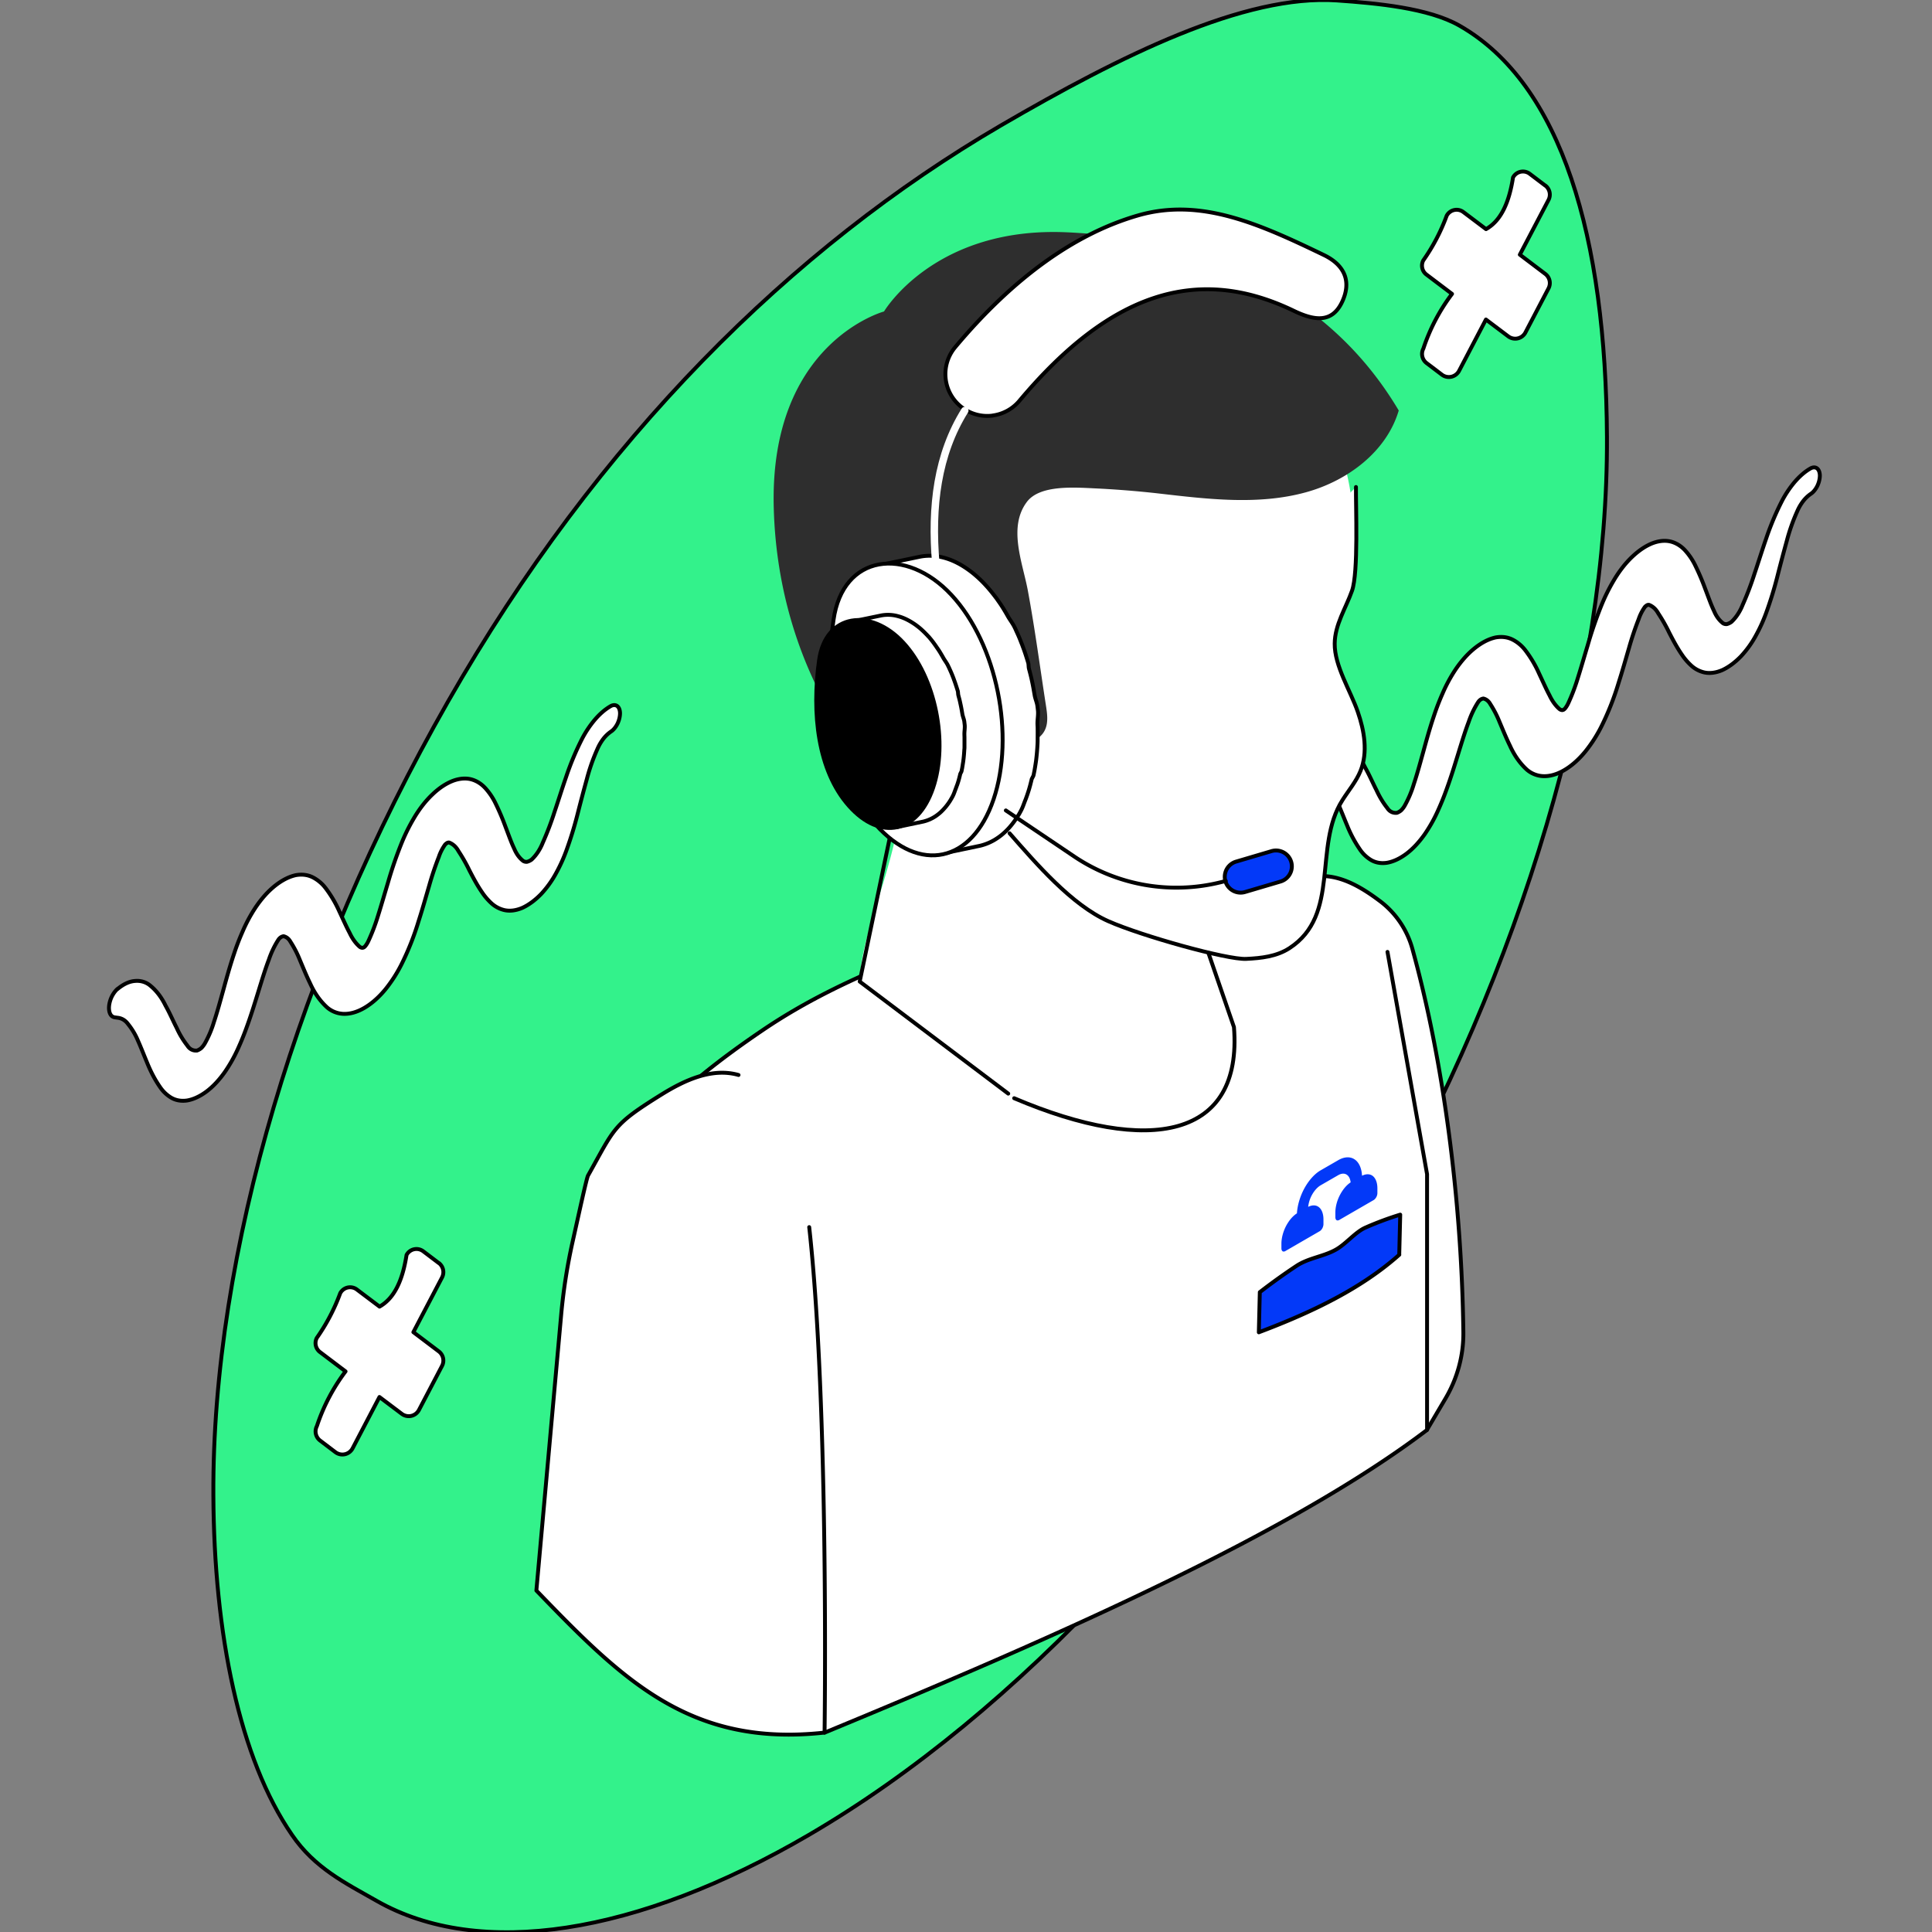 <svg xmlns="http://www.w3.org/2000/svg" xmlns:xlink="http://www.w3.org/1999/xlink" width="600" height="600"><rect width="100%" height="100%" fill="#808080" stroke="none"/><g transform="scale(2.308)"><svg xmlns="http://www.w3.org/2000/svg" width="260" height="260" fill="none" viewBox="0 0 260 260"><g clip-path="url(#a)"><path fill="#33F28B" stroke="#000" stroke-linecap="round" stroke-linejoin="round" stroke-width=".523" d="M50.673 255.769c-4.188-2.386-8.333-4.397-11.382-8.871-7.06-10.242-10.494-27.024-10.582-45.739-.166-32.404 11.335-71.305 31.542-106.703 20.207-35.398 46.424-61.228 74.409-77.568C150.812 7.486 167.44-.8 179.902.062c5.38.375 12.329 1.016 16.484 3.391 13.799 7.878 19.698 28.538 19.842 55.33.166 32.403-11.336 71.303-31.542 106.701-20.207 35.398-47.85 65.073-75.845 81.414-23.168 13.533-44.358 16.748-58.168 8.871Z"/><path fill="#fff" stroke="#000" stroke-linecap="round" stroke-linejoin="round" stroke-width=".523" d="M177.261 101.096c.784-.652 1.58-1.027 2.331-1.083.718-.066 1.37.111 1.911.497.895.685 1.635 1.625 2.21 2.807.574 1.016 1.016 2.066 1.502 3.005.409.895.895 1.701 1.448 2.397.298.475.762.707 1.303.652.177-.066.365-.166.542-.309a2.91 2.91 0 0 0 .475-.597c.519-.917.95-1.922 1.248-2.928.431-1.281.84-2.784 1.26-4.297.419-1.525.872-3.193 1.491-5.016a31.79 31.79 0 0 1 1.116-2.884 20.22 20.22 0 0 1 1.724-3.204c.784-1.17 1.668-2.165 2.607-2.916.939-.752 1.9-1.249 2.828-1.448.884-.154 1.702-.033 2.409.365.585.32 1.116.773 1.557 1.337a15.592 15.592 0 0 1 1.879 3.17c.497 1.05.939 2.066 1.392 2.906.342.73.773 1.348 1.292 1.812.111.11.254.177.409.188a.458.458 0 0 0 .221-.066.885.885 0 0 0 .21-.2c.155-.198.287-.42.398-.662a25.978 25.978 0 0 0 1.259-3.304c.431-1.358.873-2.894 1.359-4.507a54.507 54.507 0 0 1 1.856-5.392 24.604 24.604 0 0 1 1.58-3.203c.729-1.26 1.591-2.387 2.519-3.27.928-.885 1.9-1.537 2.861-1.89.962-.343 1.879-.376 2.674-.088.674.243 1.271.673 1.768 1.27.42.486.795 1.039 1.115 1.657a32.084 32.084 0 0 1 1.448 3.37c.409 1.06.773 2.121 1.171 2.939.287.696.696 1.26 1.193 1.646.144.1.321.144.508.133.21-.045.42-.144.641-.299.619-.574 1.16-1.392 1.514-2.298a40.635 40.635 0 0 0 1.569-4.12c.508-1.503.994-3.072 1.568-4.73a37.65 37.65 0 0 1 2.144-5.114 13.923 13.923 0 0 1 1.723-2.575c.674-.784 1.392-1.403 2.132-1.822.332-.177.641-.177.873 0 .232.176.365.519.376.95 0 .43-.111.928-.332 1.392-.22.453-.53.84-.85 1.06l-.067.044a4.71 4.71 0 0 0-1.016.984 6.541 6.541 0 0 0-.795 1.38 25.577 25.577 0 0 0-1.403 4 220.578 220.578 0 0 0-1.216 4.585 51.267 51.267 0 0 1-1.569 5.115 21.28 21.28 0 0 1-1.314 2.895 13.532 13.532 0 0 1-2.066 2.894c-.818.84-1.68 1.47-2.53 1.856-.862.365-1.702.464-2.442.288a3.888 3.888 0 0 1-1.757-.961 7.973 7.973 0 0 1-1.204-1.415c-.685-.994-1.215-2.01-1.723-2.993a21.987 21.987 0 0 0-1.459-2.564c-.309-.563-.729-.95-1.248-1.149a.43.43 0 0 0-.276.056 1.435 1.435 0 0 0-.265.21 6.245 6.245 0 0 0-.851 1.668 41.723 41.723 0 0 0-1.293 3.855c-.431 1.47-.873 3.05-1.425 4.773a36.992 36.992 0 0 1-2.298 5.812 18.81 18.81 0 0 1-2.154 3.358c-.895 1.094-1.878 1.956-2.873 2.53-.994.575-1.978.84-2.872.785a3.584 3.584 0 0 1-2.144-.884c-.906-.829-1.668-1.9-2.254-3.204-.541-1.105-.972-2.188-1.392-3.171a14.057 14.057 0 0 0-1.259-2.442c-.221-.397-.541-.651-.928-.74a.918.918 0 0 0-.343.122 1.211 1.211 0 0 0-.342.331c-.53.818-.972 1.746-1.293 2.696-.475 1.248-.928 2.729-1.403 4.264-.475 1.536-.972 3.182-1.635 4.983-.342.95-.729 1.889-1.149 2.806a19.998 19.998 0 0 1-1.723 3.05c-.763 1.082-1.613 1.999-2.508 2.662-.884.652-1.779 1.061-2.619 1.193-.806.111-1.558-.033-2.187-.431a4.783 4.783 0 0 1-1.403-1.359 16.509 16.509 0 0 1-1.724-3.225c-.453-1.083-.862-2.144-1.281-3.083a9.146 9.146 0 0 0-1.337-2.221c-.354-.475-.829-.762-1.381-.817l-.387-.055c-.265-.034-.486-.199-.619-.475-.132-.277-.187-.652-.143-1.072.044-.42.177-.862.376-1.271.209-.409.475-.762.762-1.016v.022ZM190.044 127.667a12.052 12.052 0 0 0-4.375-6.431l-.033-.022c-2.641-1.988-5.856-3.877-9.203-3.192-3.668.762-6.011 4.242-7.701 7.512-3.734 7.214-6.253 13.943-6.154 21.908a73.959 73.959 0 0 0 1.216 12.187 162.34 162.34 0 0 0 6.153-7.104c1.359 11.202 2.983 23.123 3.768 23.51l18.295 16.362 2.486-4.209c1.602-2.718 2.453-5.812 2.409-8.971-.232-17.81-2.685-36.448-6.861-51.55v0Z"/><path fill="#fff" d="M149.785 119.359c-22.029 6.894-35.939 11.633-47.208 19.29-16.694 11.302-24.151 21.245-22.67 34.127.143 1.326.53 2.983 1.038 4.85a36.364 36.364 0 0 0 8.496 6.806c6.419 3.701-1.558 4.872 6.242 4.518l-4.486 2.497 19.754 41.696c32.703-13.512 63.041-27.057 81.071-40.735v-34.414l-5.325-29.907"/><path stroke="#000" stroke-linecap="round" stroke-linejoin="round" stroke-width=".523" d="M149.785 119.359c-22.029 6.894-35.939 11.633-47.208 19.29-16.694 11.302-24.151 21.245-22.67 34.127.143 1.326.53 2.983 1.038 4.85a36.364 36.364 0 0 0 8.496 6.806c6.419 3.701-1.558 4.872 6.242 4.518l-4.486 2.497 19.754 41.696c32.703-13.512 63.041-27.057 81.071-40.735v-34.414l-5.325-29.907"/><path fill="#fff" d="M121.591 103.262c0 11.832-5.657 21.024-5.911 28.824a18.85 18.85 0 0 0 .188 3.304c3.248 21.587 45.706 20.936 45.076-1.404a51.576 51.576 0 0 0-.044-1.325c-.033-.917-.055-1.812-.089-2.685 2.31.541 4.199.873 5.071.828 2.122-.11 4.243-.342 6.044-1.502 7.181-4.662 3.292-14.219 7.413-20.704.862-1.359 1.934-2.618 2.541-4.11 1.05-2.607.53-5.59-.387-8.242-1.016-2.939-3.259-6.419-3.226-9.545.023-2.663 1.558-4.96 2.42-7.402.906-2.575 1.359-5.293 1.392-8.021.066-6.331-1.823-12.297-5.06-17.468-4.651-7.435-12.087-13.213-20.45-16.063-8.827-3.005-18.704-2.829-27.421.486-5.712 2.176-10.971 5.712-14.65 10.584-4.905 6.485-4.74 13.025-5.049 20.637-.331 8.32 2.409 16.407 4.762 24.262"/><path stroke="#000" stroke-linecap="round" stroke-linejoin="round" stroke-width=".523" d="m121.591 103.803-5.911 28.272 19.986 15.08"/><path fill="#fff" d="M99.373 144.648c-3.59-1.028-7.314.74-10.33 2.607-6.662 4.143-6.286 4.464-9.92 10.927-.2.364-1.25 5.237-2.089 8.971a76.883 76.883 0 0 0-1.525 9.777l-3.336 37.089c11.611 12.042 20.704 21.102 38.779 19.113 0 0 .618-43.872-2.066-68.012"/><path stroke="#000" stroke-linecap="round" stroke-linejoin="round" stroke-width=".523" d="M99.373 144.648c-3.59-1.028-7.314.74-10.33 2.607-6.662 4.143-6.286 4.464-9.92 10.927-.2.364-1.25 5.237-2.089 8.971a76.883 76.883 0 0 0-1.525 9.777l-3.336 37.089c11.611 12.042 20.704 21.102 38.779 19.113 0 0 .618-43.872-2.066-68.012"/><path fill="#fff" d="M182.455 65.533c-.033 2.618.343 11.478-.53 13.953-.828 2.342-2.309 4.563-2.331 7.115-.033 3.005 2.132 6.353 3.105 9.181.883 2.552 1.381 5.425.375 7.932-.574 1.437-1.613 2.641-2.441 3.956-3.967 6.231-.221 15.434-7.137 19.919-1.724 1.116-3.768 1.337-5.812 1.437-2.552.132-14.086-3.094-18.549-5.071-4.928-2.177-9.734-7.778-13.291-11.833"/><path stroke="#000" stroke-linecap="round" stroke-linejoin="round" stroke-width=".523" d="M182.455 65.533c-.033 2.618.343 11.478-.53 13.953-.828 2.342-2.309 4.563-2.331 7.115-.033 3.005 2.132 6.353 3.105 9.181.883 2.552 1.381 5.425.375 7.932-.574 1.437-1.613 2.641-2.441 3.956-3.967 6.231-.221 15.434-7.137 19.919-1.724 1.116-3.768 1.337-5.812 1.437-2.552.132-14.086-3.094-18.549-5.071-4.928-2.177-9.734-7.778-13.291-11.833"/><path fill="#2E2E2E" d="M143.632 31.262c-17.898-.851-24.681 10.65-24.681 10.65s-15.412 4.143-14.838 26.36c.586 23.157 13.833 36.791 15.335 36.769 1.469-.023.486-3.536.331-4.121-.729-.652-1.392-1.337-1.911-2.055-4.53-6.331-2.861-14.518 3.745-14.076 7.657.52 4.574 5.867 10.872 12.938 1.535 1.204 3.226 2.386 5.292 2.276a3.569 3.569 0 0 0 1.668-.52c1.779-1.127 1.547-2.894 1.304-4.496-.807-5.182-1.492-10.408-2.453-15.567-.696-3.712-2.696-8.485-.11-11.899 1.723-2.265 6.22-1.944 9.037-1.812 2.817.133 5.811.365 8.706.696 6.54.751 13.39 1.602 19.798-.165 5.59-1.536 10.838-5.447 12.484-11.004-9.656-16.263-26.416-23.113-44.557-23.974h-.022Z"/><path stroke="#000" stroke-linecap="round" stroke-linejoin="round" stroke-width=".523" d="M136.463 147.774c18.251 7.767 30.757 5.359 29.575-9.567l-3.447-10.01"/><path fill="#fff" stroke="#000" stroke-linecap="round" stroke-linejoin="round" stroke-width=".523" d="M126.717 113.845c-.078-.023-.155-.056-.243-.089-.774-.276-1.558-.685-2.343-1.215-.209-.144-.419-.287-.618-.453a14.51 14.51 0 0 1-1.536-1.37 9.467 9.467 0 0 1-.453-.486c-.044-.055-.099-.1-.144-.155a19.917 19.917 0 0 1-1.049-1.293l-.199-.265-.166-.232a12.602 12.602 0 0 1-.342-.497c-.221-.32-.431-.652-.63-.994a23.975 23.975 0 0 1-.298-.519 25.457 25.457 0 0 1-.807-1.525c-.088-.177-.165-.354-.254-.53a33.21 33.21 0 0 1-.674-1.558c-.077-.177-.143-.354-.21-.531a26.821 26.821 0 0 1-.552-1.579l-.166-.542a28.86 28.86 0 0 1-.442-1.602l-.132-.552a42.47 42.47 0 0 1-.332-1.624c-.033-.188-.066-.376-.099-.553-.044-.265-.077-.519-.122-.784a20.997 20.997 0 0 1-.11-.873l-.066-.563c-.056-.564-.1-1.116-.122-1.668 0-.188-.011-.387-.022-.575a21.938 21.938 0 0 1 0-1.701c0-.2 0-.387.022-.586.022-.585.066-1.16.133-1.724l.066-.596c.077-.597.177-1.182.298-1.757l.133-.607c.132-.575.287-1.127.464-1.68l.044-.121c.077-.21.144-.42.221-.63.254-.674.541-1.304.851-1.878.121-.232.243-.442.375-.652.486-.784 1.006-1.458 1.58-2.022.089-.088.188-.176.276-.265l-.221-1.06 4.95-1.028c.994-.199 2.044-.166 3.104.1.365.088.73.21 1.094.353.74.298 1.492.707 2.243 1.238.199.143.398.287.608.452.508.41 1.016.862 1.513 1.381.155.155.298.32.453.486l.022.023c.398.453.785.928 1.16 1.425.133.166.243.331.365.508.342.475.663.983.961 1.492.099.165.199.342.298.519.277.497.663.983.917 1.502.089.177.166.343.243.53.243.509.464 1.028.663 1.558.078.177.144.354.21.542.199.52.376 1.05.541 1.58.056.176.111.353.166.541.089.276.044.585.122.862l.199.762c.044.177.088.365.132.552.122.542.232 1.083.321 1.624l.099.564c.088.552.332 1.017.387 1.569l.066.563c.055.564-.077 1.193-.066 1.757 0 .188.022.386.022.574.011.575 0 1.138 0 1.702 0 .199-.011.387-.022.585-.033.586-.078 1.16-.144 1.724-.022.199-.044.398-.077.597-.056.397-.122.784-.188 1.159-.044.199-.077.398-.122.597-.022.099-.232.442-.254.541-.022.111-.044.21-.077.321a17.192 17.192 0 0 1-.431 1.514l-.099.298c-.078.21-.144.419-.232.629-.266.674-.365 1.039-.685 1.613a6.609 6.609 0 0 1-.398.663c-.508.796-1.061 1.481-1.668 2.044-.31.288-.63.553-.962.774a7.047 7.047 0 0 1-2.375 1.071l-4.949 1.039-.21-.994h-.011Z"/><path fill="#fff" stroke="#000" stroke-linecap="round" stroke-linejoin="round" stroke-width=".523" d="M128.02 80.049c6.165 6.628 8.574 18.97 5.668 27.52-2.895 8.507-9.921 10.043-15.865 3.381-5.944-6.662-7.06-17.577-5.668-27.52 1.249-8.894 9.778-9.922 15.865-3.381Z"/><path fill="#fff" stroke="#000" stroke-linecap="round" stroke-linejoin="round" stroke-width=".523" d="M120.586 110.52c-.056-.022-.111-.033-.166-.055a7.495 7.495 0 0 1-1.668-.862c-.155-.099-.298-.21-.442-.32-.365-.288-.74-.608-1.094-.983a9.964 9.964 0 0 1-.32-.343c-.033-.033-.067-.066-.1-.111a16.185 16.185 0 0 1-.751-.927c-.044-.067-.099-.122-.144-.188-.044-.056-.077-.111-.121-.166a6.213 6.213 0 0 1-.243-.354c-.155-.232-.31-.464-.453-.707-.078-.121-.144-.243-.21-.364a20.386 20.386 0 0 1-.575-1.083c-.055-.122-.121-.254-.176-.376a18.905 18.905 0 0 1-.475-1.104c-.056-.122-.1-.255-.144-.376a19.514 19.514 0 0 1-.398-1.127c-.044-.133-.077-.254-.121-.387a19.426 19.426 0 0 1-.31-1.148l-.099-.398c-.089-.387-.166-.774-.243-1.16l-.066-.398c-.034-.188-.056-.376-.089-.552-.033-.21-.055-.41-.077-.62-.011-.132-.033-.264-.044-.397a20.797 20.797 0 0 1-.089-1.193c0-.133 0-.276-.011-.409a21.978 21.978 0 0 1 0-1.204c0-.144 0-.276.011-.409.022-.42.056-.829.1-1.226.011-.144.033-.276.055-.42.055-.42.133-.84.21-1.249.033-.143.055-.287.099-.43.089-.41.21-.807.332-1.194l.033-.088c.055-.155.11-.298.166-.442.176-.486.386-.928.607-1.337a9.42 9.42 0 0 1 .265-.464 7.684 7.684 0 0 1 1.127-1.447c.067-.066.133-.133.199-.188l-.154-.762 3.524-.73a4.993 4.993 0 0 1 2.209.067c.255.066.52.144.785.254.53.21 1.06.508 1.591.873.143.1.287.21.431.32.364.288.718.619 1.071.984.111.11.221.232.321.342h.011c.287.331.563.674.817 1.038.089.122.177.244.254.365.243.343.475.696.685 1.072.078.121.144.243.21.364.199.354.475.697.652 1.072.055.122.122.243.177.376.166.364.331.729.475 1.115.055.122.099.255.144.387.143.376.265.752.386 1.127.044.133.078.254.122.387.055.198.033.42.088.618.044.177.1.365.144.542.033.132.066.265.088.386.089.387.166.774.232 1.16l.067.398c.066.387.243.73.276 1.116.011.133.033.265.044.398.033.398-.055.85-.044 1.248 0 .133.011.277.011.41v1.214c0 .144 0 .277-.022.42-.022.42-.056.829-.1 1.226-.022.144-.033.288-.055.42l-.133.829c-.033.144-.055.287-.088.431-.011.066-.166.32-.177.387-.022.077-.033.154-.055.232-.088.364-.188.729-.309 1.082-.022.066-.045.144-.078.21-.055.155-.11.299-.165.453-.188.486-.254.74-.486 1.149-.089.166-.188.321-.277.475a7.874 7.874 0 0 1-1.193 1.458c-.221.21-.453.387-.685.553a5.153 5.153 0 0 1-1.69.762l-3.525.74-.143-.707-.011-.055Z"/><path fill="#000" stroke="#000" stroke-linecap="round" stroke-linejoin="round" stroke-width=".523" d="M121.513 86.436c4.397 4.717 6.109 13.511 4.032 19.61-2.066 6.065-7.07 7.159-11.302 2.408-4.231-4.75-5.026-12.528-4.032-19.61.884-6.341 6.971-7.07 11.302-2.408Z"/><path fill="#fff" stroke="#000" stroke-linecap="round" stroke-linejoin="round" stroke-width=".523" d="M133.567 55.92a5.623 5.623 0 0 1-4.342-1.27 5.627 5.627 0 0 1-.696-7.932c7.789-9.292 16.064-15.258 24.571-17.721 8.419-2.442 16.274 1.093 25.024 5.314 2.795 1.348 3.789 3.557 2.442 6.364-1.348 2.795-3.679 2.496-6.475 1.148-13.003-6.275-24.736-2.419-36.933 12.12a5.644 5.644 0 0 1-3.591 1.967v.01Z"/><path stroke="#fff" stroke-linecap="round" stroke-linejoin="round" d="M125.922 75.84c-.662-7.69.232-14.727 3.9-20.594"/><path fill="#0339F8" stroke="#000" stroke-linecap="round" stroke-linejoin="round" stroke-width=".523" d="m171.129 114.516-4.799 1.419a2.132 2.132 0 0 0 1.209 4.09l4.8-1.419a2.133 2.133 0 0 0-1.21-4.09Z"/><path stroke="#000" stroke-linecap="round" stroke-linejoin="round" stroke-width=".523" d="m135.344 109.051 9.17 6.176a24.675 24.675 0 0 0 19.765 3.48l.663-.166"/><path fill="#0339F8" stroke="#000" stroke-linecap="round" stroke-linejoin="round" stroke-width=".523" d="M188.288 168.832c-5.06 4.518-11.688 7.722-18.903 10.44l.133-5.402a83.342 83.342 0 0 1 4.916-3.525c1.635-1.082 3.591-1.248 5.259-2.165 1.436-.785 2.641-2.386 4.055-3.005a42.191 42.191 0 0 1 4.662-1.735l-.133 5.403.011-.011Z"/><path fill="#0339F8" d="M183.273 158.214c-.055-1.038-.419-1.834-1.016-2.22-.586-.387-1.37-.354-2.176.11l-2.376 1.37c-.806.464-1.58 1.326-2.176 2.398-.586 1.071-.95 2.287-1.017 3.392-.563.353-1.082.972-1.48 1.734-.387.762-.608 1.602-.608 2.353v.619c0 .177.055.309.144.387.088.066.221.066.353 0l4.663-2.696c.132-.077.254-.221.353-.398.089-.176.144-.375.144-.552v-.619c0-.74-.21-1.326-.597-1.646-.387-.32-.906-.332-1.458-.055a4.305 4.305 0 0 1 .563-1.702c.31-.53.696-.95 1.105-1.193l2.376-1.37c.408-.232.795-.265 1.104-.088.31.177.509.552.564 1.06-.553.354-1.072.984-1.459 1.735-.386.751-.596 1.591-.596 2.331v.619c0 .177.055.309.143.387.089.066.221.066.354 0l4.662-2.696c.133-.078.254-.221.354-.398a1.15 1.15 0 0 0 .143-.552v-.619c0-.751-.221-1.337-.607-1.657-.387-.31-.917-.321-1.481-.034h.022Z"/><path fill="#fff" stroke="#000" stroke-linecap="round" stroke-linejoin="round" stroke-width=".523" d="M15.816 133.08c.784-.652 1.58-1.027 2.331-1.082.718-.067 1.37.11 1.912.497.894.685 1.635 1.624 2.21 2.806.574 1.016 1.016 2.066 1.502 3.005a11.61 11.61 0 0 0 1.447 2.397c.298.475.762.708 1.304.652.177-.066.364-.165.541-.309.177-.166.331-.365.475-.597.52-.917.95-1.922 1.248-2.927.431-1.282.84-2.784 1.26-4.298.42-1.525.873-3.193 1.491-5.016.32-.972.697-1.933 1.116-2.883a20.214 20.214 0 0 1 1.724-3.204c.784-1.171 1.668-2.166 2.607-2.917.94-.751 1.9-1.248 2.828-1.447.884-.155 1.702-.034 2.409.364a5.106 5.106 0 0 1 1.558 1.337 15.602 15.602 0 0 1 1.878 3.171c.497 1.049.939 2.066 1.392 2.905.342.73.773 1.348 1.293 1.812.11.111.254.177.408.188a.459.459 0 0 0 .221-.066c.078-.044.144-.122.21-.199.155-.199.288-.42.398-.663a25.969 25.969 0 0 0 1.26-3.303c.43-1.359.872-2.895 1.358-4.508a54.451 54.451 0 0 1 1.856-5.391 24.618 24.618 0 0 1 1.58-3.204c.73-1.26 1.591-2.387 2.52-3.27.927-.895 1.9-1.536 2.86-1.89.962-.342 1.879-.375 2.674-.088.674.243 1.27.674 1.768 1.27a8.52 8.52 0 0 1 1.116 1.658 32.149 32.149 0 0 1 1.447 3.369c.409 1.061.774 2.121 1.171 2.939.288.696.696 1.26 1.194 1.646.143.1.32.144.508.133.21-.044.42-.144.64-.298.62-.575 1.16-1.393 1.514-2.299a40.372 40.372 0 0 0 1.569-4.12c.508-1.503.994-3.072 1.569-4.729a37.605 37.605 0 0 1 2.143-5.115 13.946 13.946 0 0 1 1.724-2.575c.673-.784 1.392-1.403 2.132-1.822.331-.177.64-.177.873 0 .232.177.364.519.375.95 0 .43-.11.928-.331 1.392-.221.453-.53.84-.85 1.06l-.067.045a4.705 4.705 0 0 0-1.017.983c-.309.409-.585.884-.795 1.381a25.685 25.685 0 0 0-1.403 3.999 221.053 221.053 0 0 0-1.215 4.585 51.253 51.253 0 0 1-1.57 5.115 21.297 21.297 0 0 1-1.314 2.895 13.51 13.51 0 0 1-2.066 2.895c-.818.839-1.68 1.469-2.53 1.856-.862.365-1.702.464-2.442.287a3.878 3.878 0 0 1-1.756-.961 7.985 7.985 0 0 1-1.204-1.414c-.686-.995-1.216-2.011-1.724-2.994a22.122 22.122 0 0 0-1.458-2.564c-.31-.563-.73-.95-1.249-1.149a.434.434 0 0 0-.276.056 1.43 1.43 0 0 0-.265.21 6.243 6.243 0 0 0-.85 1.668 41.466 41.466 0 0 0-1.294 3.856c-.43 1.469-.872 3.049-1.425 4.772a36.946 36.946 0 0 1-2.298 5.812 18.768 18.768 0 0 1-2.154 3.358c-.895 1.094-1.878 1.956-2.873 2.53-.994.575-1.977.84-2.872.785a3.576 3.576 0 0 1-2.143-.884c-.906-.829-1.669-1.9-2.254-3.204-.542-1.105-.972-2.188-1.392-3.171a14.066 14.066 0 0 0-1.26-2.441c-.22-.398-.541-.652-.928-.741a.94.94 0 0 0-.342.122 1.215 1.215 0 0 0-.343.331c-.53.818-.972 1.746-1.292 2.696-.475 1.248-.928 2.729-1.403 4.265-.475 1.535-.973 3.182-1.636 4.982-.342.95-.729 1.89-1.149 2.807a19.978 19.978 0 0 1-1.723 3.049c-.762 1.083-1.613 1.999-2.508 2.662-.884.652-1.779 1.061-2.618 1.194-.807.11-1.558-.034-2.188-.431a4.826 4.826 0 0 1-1.403-1.359c-.663-.95-1.237-2.033-1.724-3.226-.453-1.083-.861-2.144-1.281-3.083a9.117 9.117 0 0 0-1.337-2.22c-.353-.475-.828-.763-1.38-.818l-.387-.055c-.266-.033-.487-.199-.62-.475-.132-.276-.187-.652-.143-1.072a3.88 3.88 0 0 1 .376-1.27c.21-.409.475-.763.762-1.017v.022ZM59.047 169.959l-2.1-1.591a1.509 1.509 0 0 0-2.242.498c-.508 3.226-1.536 5.766-3.635 6.949l-3.049-2.298a1.508 1.508 0 0 0-2.243.497 25.999 25.999 0 0 1-3.148 6.01 1.508 1.508 0 0 0 .42 1.9l3.446 2.608a25.5 25.5 0 0 0-3.855 7.358 1.543 1.543 0 0 0 .442 1.955l2.055 1.558a1.552 1.552 0 0 0 2.309-.52l3.612-6.905 3.005 2.265a1.551 1.551 0 0 0 2.31-.519l3.104-5.933a1.543 1.543 0 0 0-.442-1.955l-3.414-2.585 3.856-7.358a1.544 1.544 0 0 0-.442-1.956l.01.022ZM207.931 24.974l-2.099-1.59a1.509 1.509 0 0 0-2.243.497c-.508 3.226-1.535 5.767-3.634 6.95l-3.05-2.299a1.509 1.509 0 0 0-2.243.497 25.99 25.99 0 0 1-3.148 6.01 1.507 1.507 0 0 0 .42 1.9l3.447 2.608a25.5 25.5 0 0 0-3.856 7.358 1.543 1.543 0 0 0 .442 1.956l2.055 1.557a1.552 1.552 0 0 0 2.309-.519l3.612-6.905 3.006 2.265a1.552 1.552 0 0 0 2.309-.52l3.104-5.932a1.542 1.542 0 0 0-.442-1.956l-3.414-2.585 3.856-7.358a1.542 1.542 0 0 0-.442-1.955l.011.021Z"/></g><defs><clipPath id="a"><path fill="#fff" d="M0 0h260v260H0z"/></clipPath></defs></svg></g></svg>